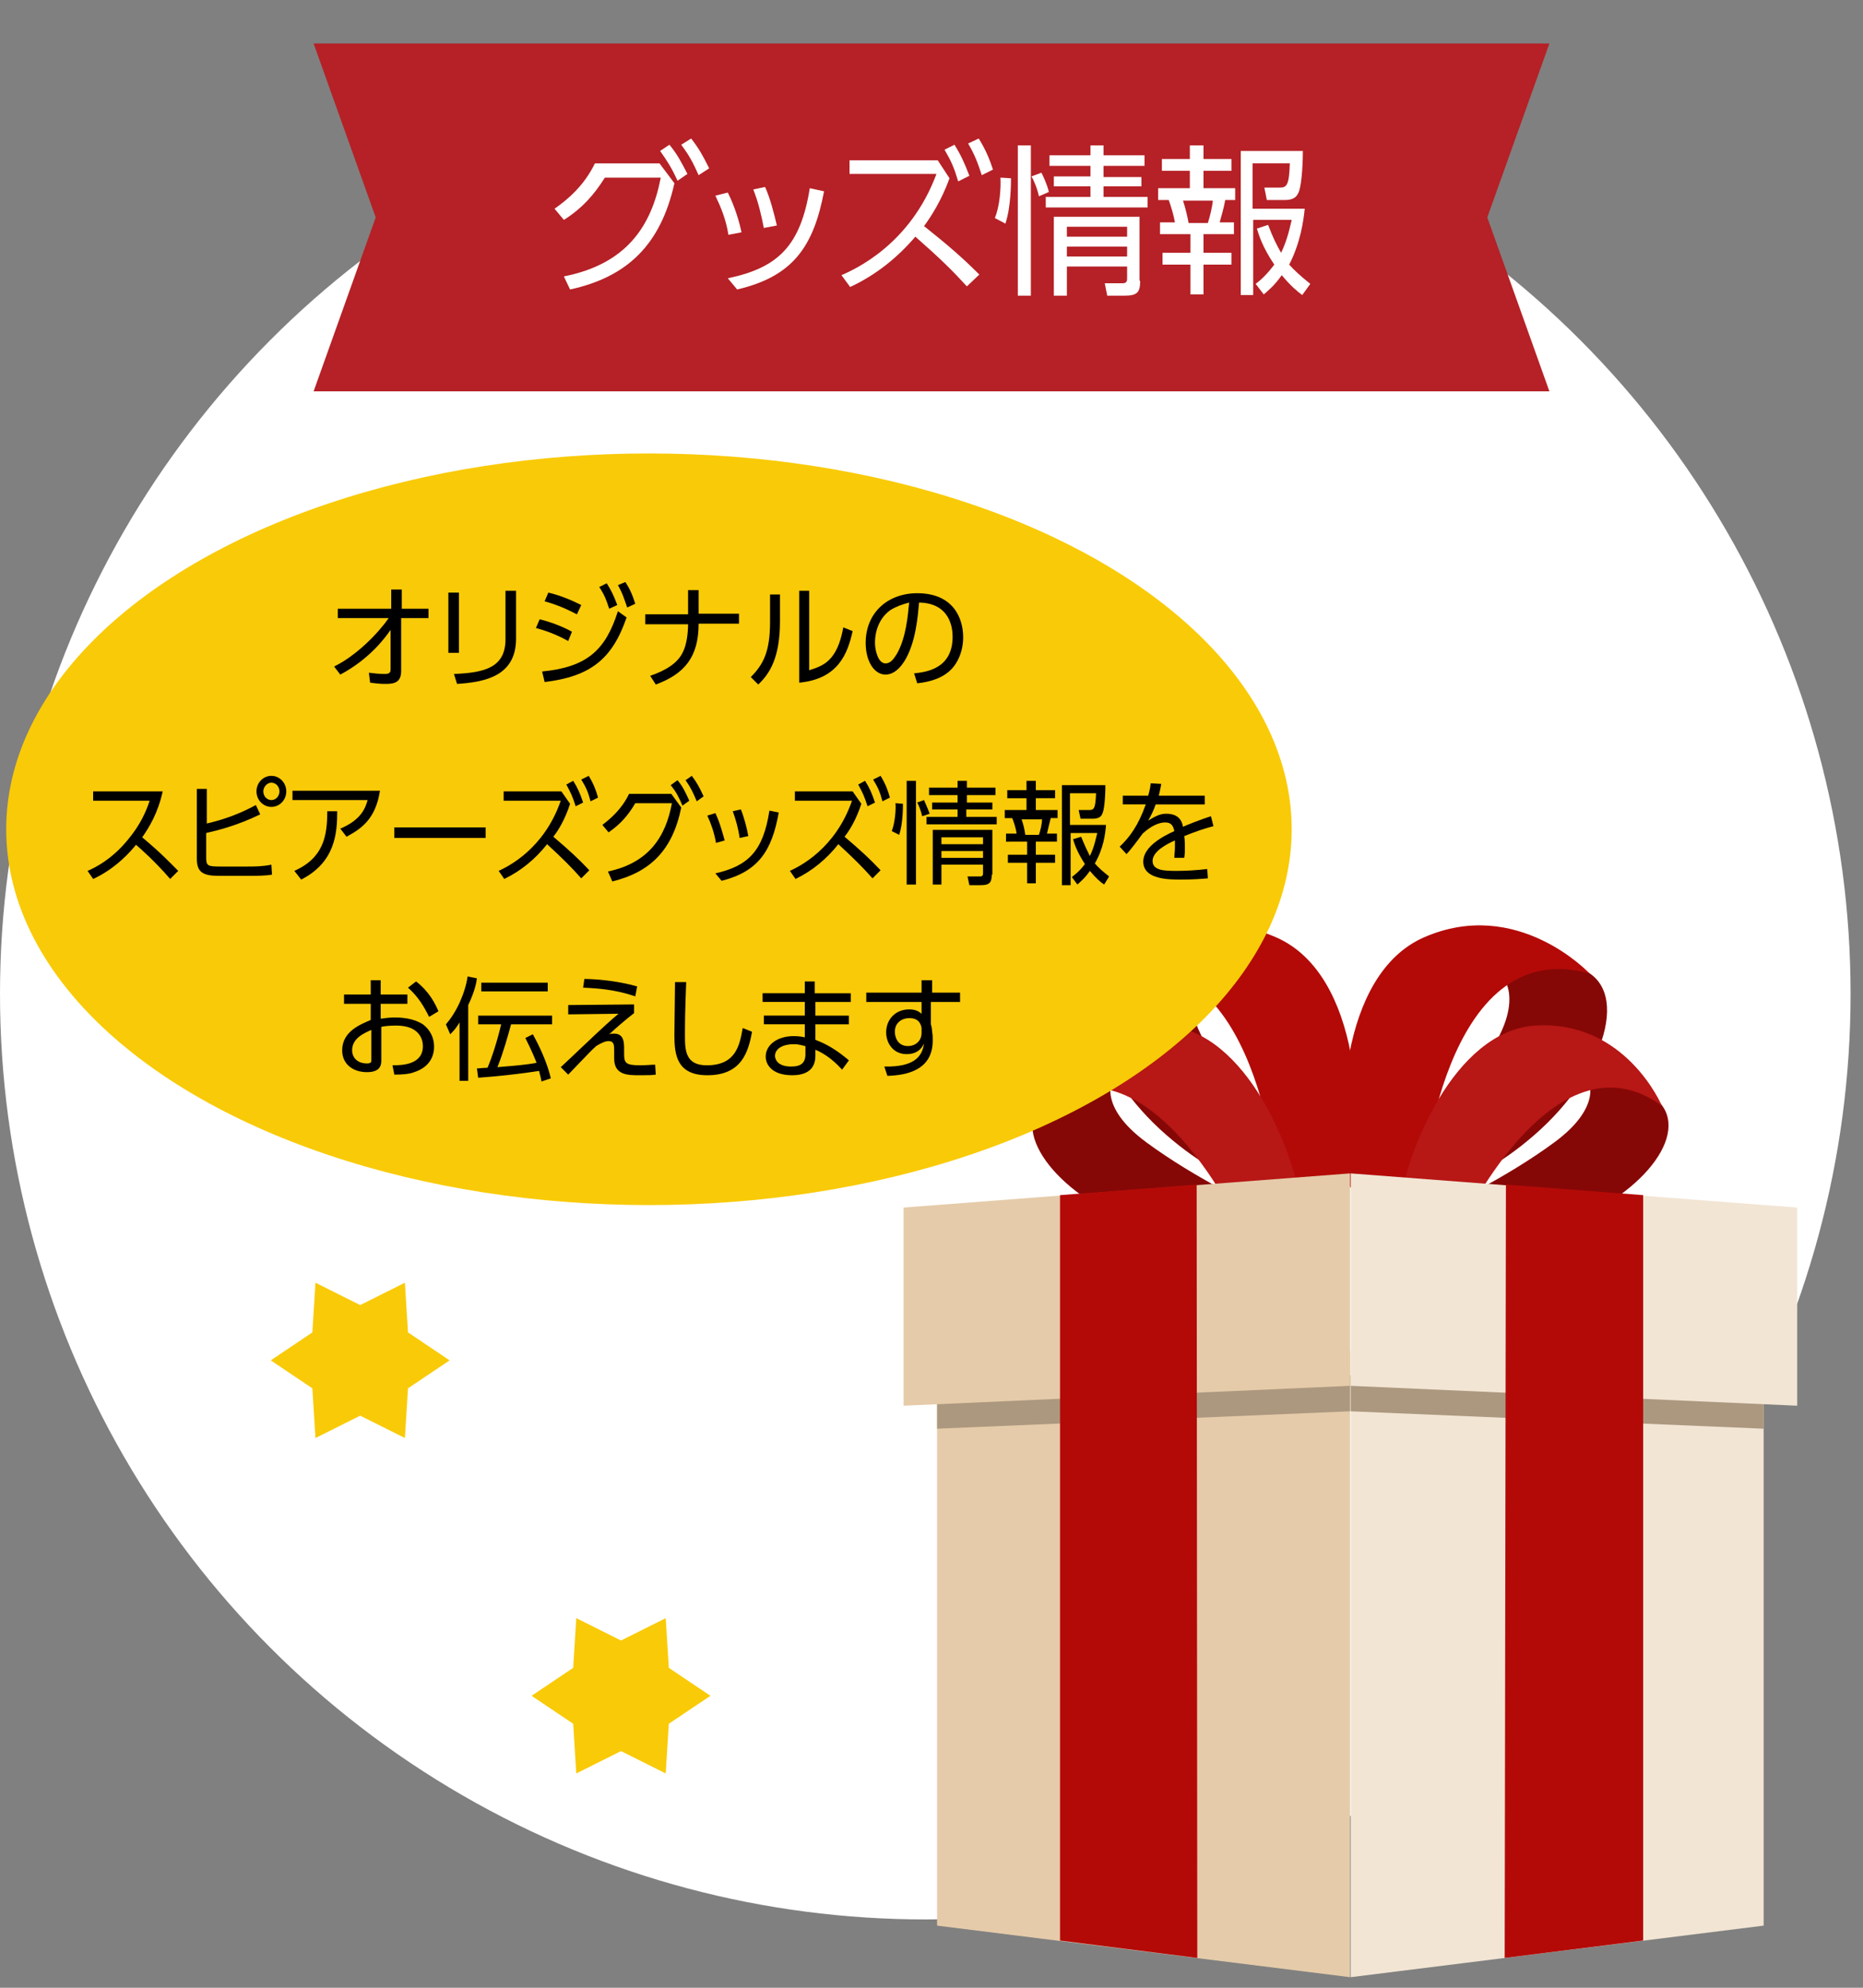 <?xml version="1.0" encoding="utf-8"?>
<!-- Generator: Adobe Illustrator 24.1.2, SVG Export Plug-In . SVG Version: 6.00 Build 0)  -->
<svg version="1.1" id="レイヤー_1" xmlns="http://www.w3.org/2000/svg" xmlns:xlink="http://www.w3.org/1999/xlink" x="0px"
	 y="0px" width="300px" height="320px" viewBox="0 0 300 320" style="enable-background:new 0 0 300 320;" xml:space="preserve">
<rect x="0" y="0" width="300" height="320" fill="#808080" stroke="none"/>
<style type="text/css">
	.st0{fill:#FFFFFF;}
	.st1{fill:#860806;}
	.st2{fill:#B30A08;}
	.st3{fill:#B71715;}
	.st4{fill:#F2E5D4;}
	.st5{fill:#E5CBA9;}
	.st6{fill:#AC987F;}
	.st7{fill:#F9CA07;}
	.st8{fill-rule:evenodd;clip-rule:evenodd;fill:#B52126;}
</style>
<g>
	<circle class="st0" cx="149" cy="160" r="149"/>
</g>
<g>
	<path id="path120" class="st1" d="M205.9,190.8c0,0-6.6,1.9-18.1-8.1c-11.5-10-15.8-24.1-7-26.9c7.8-2.5,12.6,0.9,12.6,0.9
		c0,0-4.5,3.6,1.8,13c6.3,9.4,14.6,17.5,14.6,17.5L205.9,190.8"/>
	<g id="g122" transform="scale(1.019)">
		<path id="path124" class="st2" d="M175.5,153.8c0,0,11.4-12.2,26.2-5.7c13.4,5.9,14,29.4,11.6,39.5l-11.4-0.2
			C201.9,187.3,198.7,147.3,175.5,153.8"/>
	</g>
	<path id="path126" class="st1" d="M199.9,198.1c0,0-4.9,3.6-17.4-1.2c-12.5-4.8-20.4-15.2-14-20.2c5.7-4.4,10.7-3,10.7-3
		c0,0-2.6,4.3,5.4,10.2c8,5.9,17.4,10.2,17.4,10.2L199.9,198.1"/>
	<path id="path128" class="st3" d="M167.3,178c0,0,5.8-13.8,20.4-12.9c13.1,0.9,20.9,20.6,22,29.8l-9.7,3.3
		C200,198.2,184.9,165.3,167.3,178"/>
	<path id="path130" class="st1" d="M229,190.8c0,0,6.6,1.9,18.1-8.1c11.5-10,15.8-24.1,7-26.9c-7.8-2.5-12.6,0.9-12.6,0.9
		c0,0,4.5,3.6-1.8,13c-6.3,9.4-14.6,17.5-14.6,17.5L229,190.8"/>
	<g id="g132" transform="scale(1.019)">
		<path id="path134" class="st2" d="M251.2,153.8c0,0-11.4-12.2-26.2-5.7c-13.4,5.9-14,29.4-11.6,39.5l11.4-0.2
			C224.7,187.3,228,147.3,251.2,153.8"/>
	</g>
	<path id="path136" class="st1" d="M235,198.1c0,0,4.9,3.6,17.4-1.2c12.6-4.8,20.4-15.2,14-20.2c-5.7-4.4-10.7-3-10.7-3
		c0,0,2.6,4.3-5.4,10.2c-8,5.9-17.4,10.2-17.4,10.2L235,198.1"/>
	<path id="path138" class="st3" d="M267.6,178c0,0-5.8-13.8-20.4-12.9c-13.1,0.9-20.9,20.6-22,29.8l9.7,3.3
		C234.9,198.2,250,165.3,267.6,178"/>
	<path id="path140" class="st4" d="M284,217.5h-66.5v100.8L284,310V217.5"/>
	<path id="path142" class="st5" d="M150.9,217.5h66.5v100.8l-66.5-8.3L150.9,217.5"/>
	<path id="path144" class="st6" d="M284,230l-66.5-2.8v-5.8H284V230"/>
	<path id="path146" class="st6" d="M150.9,230l66.5-2.8v-5.8h-66.5L150.9,230"/>
	<path id="path148" class="st4" d="M289.4,226.3l-71.9-3.2v-34.2l71.9,5.5V226.3"/>
	<path id="path150" class="st5" d="M145.5,226.3l71.9-3.2v-34.2l-71.9,5.5V226.3"/>
	<path id="path152" class="st2" d="M242.3,315.2l22.3-2.8v-120l-22.1-1.7L242.3,315.2"/>
	<path id="path154" class="st2" d="M192.8,315.2l-22.1-2.8v-120l22-1.7L192.8,315.2"/>
</g>
<ellipse class="st7" cx="104.5" cy="133.5" rx="103.5" ry="60.5"/>
<g>
	<g>
		<path d="M54.4,99.5V98H63v-3.1h1.7V98H69v1.5h-4.4v8.5c0,1.7-0.9,2.1-2.4,2.1c-0.6,0-1.1,0-2.6-0.2l-0.2-1.6
			c0.7,0.1,1.8,0.2,2.5,0.2c0.8,0,1-0.2,1-0.8v-6.3c-0.9,1.3-3.4,4.7-8.1,7.2l-1-1.3c3.7-1.8,7.2-5.5,8.8-7.8H54.4z"/>
		<path d="M73.9,105.1h-1.7v-9.7h1.7V105.1z M83.1,102.8c0,6-4.9,7-9.5,7.3l-0.5-1.6c4.9-0.2,8.3-1,8.3-5.6v-7.8h1.7V102.8z"/>
		<path d="M91.5,103.2c-0.9-0.5-2.6-1.4-5.2-2.1l0.6-1.4c1.7,0.4,3.8,1.2,5.2,2L91.5,103.2z M87.3,108.1c7.2-0.7,10.2-3.4,12.2-9.7
			l1.4,1c-2.3,6.7-5.8,9.5-13.2,10.4L87.3,108.1z M92.9,98.9c-1.7-0.9-3.4-1.6-5.2-2.1l0.6-1.4c2.1,0.5,3.9,1.3,5.3,2L92.9,98.9z
			 M97.7,93.9c0.7,1.1,1.1,1.9,1.7,3.5L98.1,98c-0.5-1.5-0.7-2.1-1.6-3.5L97.7,93.9z M100.7,93.7c0.6,0.9,1.1,1.9,1.6,3.5l-1.3,0.6
			c-0.5-1.4-0.7-2.2-1.5-3.6L100.7,93.7z"/>
		<path d="M119,98.8v1.6h-6.5c0,5.4-2.3,8.1-6.9,9.8l-0.9-1.4c2.6-0.9,4.5-2.1,5.3-3.9c0.6-1.2,0.8-3.1,0.8-4.4h-6.9v-1.6h6.9V95
			h1.7v3.8H119z"/>
		<path d="M125.6,100c0,5.8-1.6,8.4-3.5,10.2l-1.2-1.2c2-2,3.1-4.1,3.1-8.8v-4.5h1.6V100z M130.3,107.9c2.2-0.7,4.5-1.4,5.5-6.9
			l1.5,0.6c-0.8,3.6-2.3,7.7-8.6,8.3V95.1h1.6V107.9z"/>
		<path d="M147.2,108.4c1.9-0.2,6.2-0.7,6.2-5.9c0-1.4-0.4-5.4-5.4-5.5c-0.2,2.1-0.5,6.5-2.4,9.5c-1.1,1.7-2.2,2.1-3,2.1
			c-1.8,0-3.2-2.1-3.2-5.1c0-4.9,3.6-8,8.3-8c5.8,0,7.4,4,7.4,7.1c0,2.1-0.8,4.3-2.4,5.6c-1.2,1-3,1.6-5,1.8L147.2,108.4z
			 M143.4,98.2c-1.7,1.2-2.5,3.2-2.5,5.3c0,1.2,0.5,3.3,1.7,3.3c0.8,0,1.3-0.7,1.8-1.5c1.5-2.6,1.8-6.2,2-8.3
			C145.3,97.3,144.4,97.6,143.4,98.2z"/>
		<path d="M26.2,127.4c-0.8,3.6-2.2,5.8-3.3,7.4c3,2.5,4.5,4.1,5.8,5.4l-1.3,1.3c-2.4-2.8-4.9-5-5.5-5.5c-0.8,1-3.2,3.8-6.9,5.5
			l-0.9-1.3c1.4-0.6,3.9-1.9,6.4-4.9c2.1-2.5,3-4.6,3.6-6.4H15v-1.5H26.2z"/>
		<path d="M33.2,132.6c3-0.7,5.4-1.6,8-3l0.7,1.5c-3.7,1.8-6.9,2.6-8.7,3v4c0,1.3,0.3,1.4,2.3,1.4h4.4c1,0,2.4,0,3.8-0.3l0.1,1.6
			c-1,0.2-2.7,0.2-3.7,0.2h-4.8c-2.5,0-3.6-0.5-3.6-2.7V127h1.6V132.6z M46.1,127.4c0,1.4-1.1,2.5-2.4,2.5c-1.3,0-2.4-1.1-2.4-2.5
			c0-1.4,1.1-2.5,2.4-2.5C45,124.9,46.1,126,46.1,127.4z M42.4,127.4c0,0.8,0.6,1.4,1.3,1.4c0.7,0,1.3-0.6,1.3-1.4
			c0-0.8-0.6-1.4-1.3-1.4S42.4,126.7,42.4,127.4z"/>
		<path d="M61.2,127.2c-0.7,4.8-3.2,6.3-5.4,7.5l-1-1.3c3.3-1.4,4-3.2,4.4-4.6H47.1v-1.5H61.2z M47.4,140.2c4.7-2.1,5.3-5.6,5.3-9.6
			l1.6,0c0,3.5-0.3,8.2-5.8,11L47.4,140.2z"/>
		<path d="M78.2,133.2v1.7H63.5v-1.7H78.2z"/>
		<path d="M91.8,129.4c-0.8,2.5-1.9,4.3-2.7,5.3c2.6,2.2,4.1,3.6,5.8,5.4l-1.3,1.3c-1.6-1.8-2.8-3-5.5-5.5c-1.9,2.4-4.2,4.3-6.9,5.6
			l-0.9-1.3c1.5-0.7,7.3-3.5,10-11.3h-9.2v-1.5h9.3L91.8,129.4z M92.3,125.7c0.7,1.1,1.1,2,1.6,3.5l-1.2,0.6
			c-0.5-1.6-0.8-2.2-1.5-3.5L92.3,125.7z M94.8,124.9c0.8,1.3,1.2,2.4,1.5,3.5l-1.2,0.6c-0.4-1.5-0.7-2.2-1.5-3.5L94.8,124.9z"/>
		<path d="M97.9,140.3c6.6-1.4,9.3-5.6,10.3-11h-5.9c-1.1,1.9-2.4,3.4-4.3,4.7l-1-1.2c1.3-1,3.1-2.5,4.3-5h6.8l1.6,2.2
			c-1.4,6.9-5,10.4-11.1,11.9L97.9,140.3z M109.1,125.6c0.9,1.1,1.2,1.8,1.9,3.3l-1.1,0.8c-0.6-1.4-1-2.2-1.9-3.3L109.1,125.6z
			 M111.4,124.9c0.9,1.2,1.2,1.8,1.9,3.3l-1.1,0.8c-0.6-1.4-0.9-2.1-1.8-3.4L111.4,124.9z"/>
		<path d="M115.3,135.7c-0.3-1.7-0.8-3.1-1.4-4.4l1.3-0.4c0.8,1.7,1.2,3.4,1.5,4.4L115.3,135.7z M115.2,140.6
			c5.3-1.2,7.7-3.6,8.7-10.1l1.5,0.3c-1.1,6.2-3.3,9.5-9.2,11L115.2,140.6z M119.1,134.9c-0.2-1.5-0.6-2.9-1.1-4.3l1.3-0.3
			c0.5,1.2,1,3.1,1.2,4.3L119.1,134.9z"/>
		<path d="M138.7,129.4c-0.8,2.5-1.9,4.3-2.7,5.3c2.6,2.2,4.1,3.6,5.8,5.4l-1.3,1.3c-1.6-1.8-2.8-3-5.5-5.5
			c-1.9,2.4-4.2,4.3-6.9,5.6l-0.9-1.3c1.5-0.7,7.3-3.5,10-11.3h-9.2v-1.5h9.3L138.7,129.4z M139.3,125.7c0.7,1.1,1.1,2,1.6,3.5
			l-1.2,0.6c-0.5-1.6-0.8-2.2-1.5-3.5L139.3,125.7z M141.8,124.9c0.8,1.3,1.2,2.4,1.5,3.5l-1.2,0.6c-0.4-1.5-0.7-2.2-1.5-3.5
			L141.8,124.9z"/>
		<path d="M145.4,129.4c0,0.6,0,3.2-0.6,5l-1.2-0.6c0.5-1.3,0.7-3.4,0.6-4.5L145.4,129.4z M147.5,125.7v16.7h-1.5v-16.7H147.5z
			 M148.5,131.4c-0.2-0.9-0.6-1.9-0.8-2.2l1.1-0.4c0.1,0.3,0.6,1.3,0.9,2.2L148.5,131.4z M155.6,129.2h4.2v1.1h-4.2v1.2h4.9v1.2
			h-11.3v-1.2h5v-1.2h-4.1v-1.1h4.1V128h-4.6v-1.2h4.6v-1.1h1.5v1.1h4.6v1.2h-4.6V129.2z M159.7,140.8c0,1.2-0.3,1.7-1.7,1.7h-1.9
			l-0.3-1.4h2c0.5,0,0.5-0.3,0.5-0.6v-1.3h-6.7v3.2h-1.4v-8.8h9.6V140.8z M158.3,134.8h-6.7v1.1h6.7V134.8z M158.3,137h-6.7v1.1h6.7
			V137z"/>
		<path d="M166.8,125.7v1.5h3.1v1.3h-3.1v1.9h3.5v1.3h-1.1c-0.2,0.8-0.5,2-0.6,2.5h1.6v1.3h-3.4v2.1h3.1v1.3h-3.1v3.3h-1.4v-3.3
			h-3.1v-1.3h3.1v-2.1H162v-1.3h1.7c-0.1-0.9-0.5-2-0.7-2.5h-1.2v-1.3h3.5v-1.9h-3.1v-1.3h3.1v-1.5H166.8z M167.3,134.4
			c0.2-0.6,0.5-1.7,0.5-2.5h-3.3c0.3,0.8,0.5,1.7,0.6,2.5H167.3z M177.8,142.4c-0.6-0.4-1.3-1-2.3-2.2c-0.8,1.2-1.5,1.7-2,2.2
			l-0.9-1.2c0.5-0.4,1.3-1,2.1-2.1c-1.3-2-1.7-3.3-1.9-4l1.3-0.4c0.6,1.5,1,2.3,1.4,3.1c0.8-1.6,1-3.1,1.2-3.7h-4.3v8.4h-1.4v-16.1
			h7c0,2.1-0.2,4.1-0.5,4.6c-0.1,0.3-0.4,0.8-1.5,0.8h-2l-0.3-1.4l1.7,0c0.8,0,1-0.3,1.1-2.7h-4.2v5.1h5.8c-0.1,1.4-0.4,3.8-1.8,6.2
			c0.6,0.7,1.3,1.3,2.3,2.1L177.8,142.4z"/>
		<path d="M194,128.1v1.4h-7.9c-0.4,1.1-0.7,1.7-1.2,2.6c1.3-0.8,2-1.1,2.9-1.1c1.2,0,2.4,0.4,2.7,2.1c0.4-0.2,2.9-1.2,4.5-1.7
			l0.4,1.6c-1.5,0.4-2.7,0.8-4.7,1.6c0.1,0.6,0.1,1.4,0.1,2.1c0,0.3,0,0.8-0.1,1.4h-1.6c0-0.4,0.1-1.1,0.1-1.7c0-0.3,0-0.6,0-1.1
			c-1.4,0.6-3.6,1.8-3.6,3.3c0,1.6,2,1.6,4,1.6c1.4,0,3.1-0.1,4.8-0.3l0.1,1.5c-1,0.1-2.6,0.2-4.3,0.2c-2,0-6.1,0-6.1-2.9
			c0-2.4,3.2-4.1,5-4.9c-0.2-1.1-0.7-1.4-1.5-1.4c-1,0-2.3,0.6-3.6,1.8c-0.8,1.1-2,2.7-2.6,3.3l-1.1-1.2c1.6-1.5,3-3.4,4.2-6.8h-3.7
			v-1.4h4.1c0.1-0.5,0.3-1,0.4-2l1.7,0.1c-0.1,0.6-0.2,1-0.4,1.9H194z"/>
		<path d="M61.3,164c0.7-0.1,1.4-0.2,2.3-0.2c1.9,0,3.4,0.4,4.5,1.1c1.2,0.9,1.8,2.2,1.8,3.6c0,1.5-0.7,3.3-3.2,4.1
			c-0.7,0.3-1.9,0.4-3.2,0.4l-0.3-1.5c1.6,0,4.9-0.1,4.9-3.1c0-1.1-0.6-3.3-4.3-3.3c-1.1,0-1.9,0.1-2.4,0.2v5.5
			c0,0.8-0.3,1.8-2.3,1.8c-2.4,0-4-1.4-4-3.5c0-3.1,3-4.2,4.6-4.9v-2.6h-4.3v-1.5h4.3v-2.3h1.6v2.3h4.3v1.5h-4.3V164z M59.8,165.8
			c-1.1,0.5-3.1,1.3-3.1,3.3c0,1,0.7,2.1,2.4,2.1c0.6,0,0.7-0.2,0.7-0.5V165.8z M67,158c2.1,1.6,3.1,3.6,3.6,4.8l-1.5,0.9
			c-0.8-1.6-1.7-3.2-3.4-4.7L67,158z"/>
		<path d="M75.5,174h-1.5v-9.4c-0.6,1-1,1.4-1.5,1.9l-0.7-1.6c1.7-1.9,3.1-5,3.5-7.7l1.5,0.3c-0.1,0.8-0.4,2.2-1.4,4.3V174z
			 M85.8,166.5c1,1.8,2.3,4.5,2.9,7.1l-1.5,0.5c-0.1-0.5-0.2-1-0.4-1.7c-2.4,0.4-6.8,0.9-9.8,1.1l-0.2-1.5c0.5,0,0.9-0.1,1.7-0.1
			c0.7-1.6,1.6-4.4,2.2-7h-3.7v-1.4h11.9v1.4h-6.6c-0.5,1.8-1.2,4.4-2.2,6.9c3.5-0.3,4.7-0.4,6.3-0.7c-0.1-0.3-0.7-1.8-1.8-4
			L85.8,166.5z M88.2,159.6H77.5v-1.4h10.7V159.6z"/>
		<path d="M102.1,161.7v1.4c-1.3,1-2.8,2.3-4,3.4c0.3-0.1,0.5-0.1,0.8-0.1c1.6,0,1.6,1.5,1.6,2.5v0.7c0,1.5,0.2,1.9,2.6,1.9
			c0.9,0,1.8-0.1,2.4-0.1l0.1,1.6c-0.7,0.1-1.3,0.1-2.6,0.1c-1.9,0-4.1,0-4.1-2.7v-1.2c0-0.9,0-1.6-0.9-1.6c-0.5,0-1.2,0.3-2,0.8
			c-0.9,0.8-1.6,1.6-4.5,4.6l-1.2-1.2c0.1-0.1,3-2.8,3.5-3.3c3.8-3.6,4.5-4.2,5.8-5.3l-8.1,0.1v-1.5L102.1,161.7z M102.3,160.4
			c-3.2-1.1-6.1-1.3-8.4-1.4l0.2-1.4c1.4,0,5,0.2,8.5,1.2L102.3,160.4z"/>
		<path d="M110.5,158.1c-0.2,4.9-0.2,7-0.2,8.7c0,2.3,0.1,4.7,3.5,4.7c4.7,0,5.3-3.2,5.8-6l1.5,0.6c-0.6,3.3-1.7,7-7.2,7
			c-4.9,0-5.3-3.3-5.3-6.4c0-1.4,0.1-7.3,0.1-8.6H110.5z"/>
		<path d="M137,159.9v1.4h-5.7v2.2h5.4v1.4h-5.4v2.5c1.9,0.7,3.5,1.7,5.4,3.3l-1.1,1.5c-1.7-1.9-3.3-2.8-4.3-3.2v1
			c0,2.6-2.1,3.1-3.7,3.1c-3.5,0-4.3-1.9-4.3-3c0-1.9,1.9-3.3,4.5-3.3c0.8,0,1.4,0.1,1.8,0.2v-2.1h-6.6v-1.4h6.6v-2.2h-6.8v-1.4h6.8
			V158h1.6v1.9H137z M129.6,168.4c-0.4-0.1-0.9-0.3-1.8-0.3c-1.7,0-3,0.7-3,1.9c0,0.3,0.2,1.7,2.6,1.7c1.6,0,2.3-0.6,2.3-2V168.4z"
			/>
		<path d="M154.6,159.8v1.5h-4.7v3.6c0.1,0.3,0.2,0.8,0.2,1.2c0.1,0.5,0.1,0.9,0.1,1.4c0,4.8-4.2,5.6-7.3,5.7l-0.5-1.5
			c4.8,0.1,6.1-1.6,6.4-3.7c-0.2,0.4-0.8,1.7-2.8,1.7c-2.2,0-3.3-1.8-3.3-3.5c0-2.1,1.5-3.7,3.7-3.7c1.2,0,1.6,0.4,2,0.7l0-1.9h-8.9
			v-1.5h8.9l0-2h1.7v2H154.6z M148.4,165.5c-0.1-0.6-0.4-1.6-2-1.6c-1,0-2.3,0.6-2.3,2.2c0,0.8,0.4,2.3,2.1,2.3
			c1.3,0,2.2-0.9,2.2-2.1V165.5z"/>
	</g>
</g>
<polygon class="st8" points="249.5,63 50.5,63 60.5,35 50.5,7 249.5,7 239.5,35 "/>
<g>
	<path class="st0" d="M90.8,44.5c10.1-2,14.1-8.1,15.6-15.9h-9c-1.7,2.7-3.6,4.9-6.6,6.8l-1.5-1.8c2-1.4,4.7-3.6,6.5-7.3h10.4
		l2.4,3.2c-2.2,9.9-7.6,15.1-16.8,17.1L90.8,44.5z M107.8,23.3c1.3,1.6,1.8,2.6,2.9,4.7l-1.6,1.1c-0.9-2-1.6-3.1-2.8-4.8L107.8,23.3
		z M111.3,22.3c1.3,1.7,1.8,2.6,2.9,4.8l-1.7,1.1c-0.9-2-1.4-3-2.8-4.9L111.3,22.3z"/>
	<path class="st0" d="M117.3,37.8c-0.4-2.5-1.2-4.4-2.1-6.3l2-0.5c1.2,2.4,1.9,4.9,2.2,6.4L117.3,37.8z M117.2,44.8
		c8.1-1.7,11.7-5.2,13.2-14.5l2.3,0.5c-1.7,8.9-5,13.7-14,15.8L117.2,44.8z M123,36.7c-0.4-2.1-0.9-4.2-1.7-6.2l1.9-0.4
		c0.8,1.7,1.5,4.5,1.9,6.2L123,36.7z"/>
	<path class="st0" d="M152.9,28.7c-1.3,3.6-3,6.2-4.1,7.7c3.9,3.1,6.2,5.1,8.9,7.8l-2,1.9c-2.4-2.6-4.2-4.4-8.3-8
		c-2.9,3.4-6.4,6.2-10.5,8.1l-1.4-1.9c2.3-1,11.1-5,15.3-16.3h-14v-2.2H151L152.9,28.7z M153.7,23.3c1,1.6,1.6,2.9,2.4,5l-1.8,0.9
		c-0.7-2.3-1.1-3.2-2.2-5.1L153.7,23.3z M157.6,22.3c1.2,1.9,1.8,3.5,2.3,5l-1.8,0.9c-0.7-2.1-1.1-3.2-2.2-5.1L157.6,22.3z"/>
	<path class="st0" d="M162.8,28.7c0,0.8,0,4.6-0.9,7.3l-1.7-0.9c0.8-1.9,1-4.9,0.9-6.5L162.8,28.7z M166,23.4v24.2h-2.1V23.4H166z
		 M167.3,31.6c-0.3-1.4-0.9-2.7-1.2-3.2l1.6-0.6c0.2,0.4,0.9,1.8,1.2,3.1L167.3,31.6z M177.7,28.5h6.1V30h-6.1v1.7h7.1v1.7h-16.4
		v-1.7h7.2V30h-5.9v-1.6h5.9v-1.7H169V25h6.6v-1.6h2.1V25h6.6v1.7h-6.6V28.5z M183.6,45.2c0,1.8-0.4,2.4-2.5,2.4h-2.8l-0.4-2h2.9
		c0.7,0,0.7-0.5,0.7-0.8v-1.9h-9.7v4.7h-2.1V34.9h13.8V45.2z M181.5,36.5h-9.7v1.6h9.7V36.5z M181.5,39.7h-9.7v1.6h9.7V39.7z"/>
	<path class="st0" d="M193.8,23.4v2.2h4.5v1.9h-4.5v2.8h5.1v1.9h-1.6c-0.2,1.2-0.7,2.9-0.9,3.6h2.3v1.9h-4.9v3h4.5v1.9h-4.5v4.8
		h-2.1v-4.8h-4.5v-1.9h4.5v-3h-4.9v-1.9h2.4c-0.2-1.2-0.7-2.8-1-3.6h-1.7v-1.9h5.1v-2.8h-4.5v-1.9h4.5v-2.2H193.8z M194.5,35.9
		c0.3-0.9,0.7-2.5,0.8-3.6h-4.8c0.4,1.2,0.7,2.5,0.9,3.6H194.5z M209.7,47.5c-0.8-0.6-1.8-1.4-3.3-3.2c-1.2,1.7-2.2,2.5-2.9,3.1
		l-1.3-1.7c0.8-0.6,1.8-1.5,3-3.1c-1.9-2.8-2.5-4.8-2.8-5.8l1.8-0.6c0.8,2.1,1.4,3.3,2.1,4.5c1.1-2.3,1.5-4.5,1.7-5.3h-6.2v12.1h-2
		V24.3h10c0,3-0.3,5.9-0.7,6.7c-0.2,0.4-0.5,1.2-2.2,1.2H204l-0.4-2l2.5,0c1.1,0,1.5-0.4,1.6-3.9h-6v7.3h8.4c-0.2,2-0.7,5.5-2.5,9
		c0.9,1,1.9,1.9,3.4,3.1L209.7,47.5z"/>
</g>
<polygon class="st7" points="114.4,273 107.7,277.5 107.2,285.5 100,281.9 92.8,285.5 92.3,277.5 85.6,273 92.3,268.5 92.8,260.5 
	100,264.1 107.2,260.5 107.7,268.5 "/>
<polygon class="st7" points="72.4,219 65.7,223.5 65.2,231.5 58,227.9 50.8,231.5 50.3,223.5 43.6,219 50.3,214.5 50.8,206.5 
	58,210.1 65.2,206.5 65.7,214.5 "/>
</svg>
